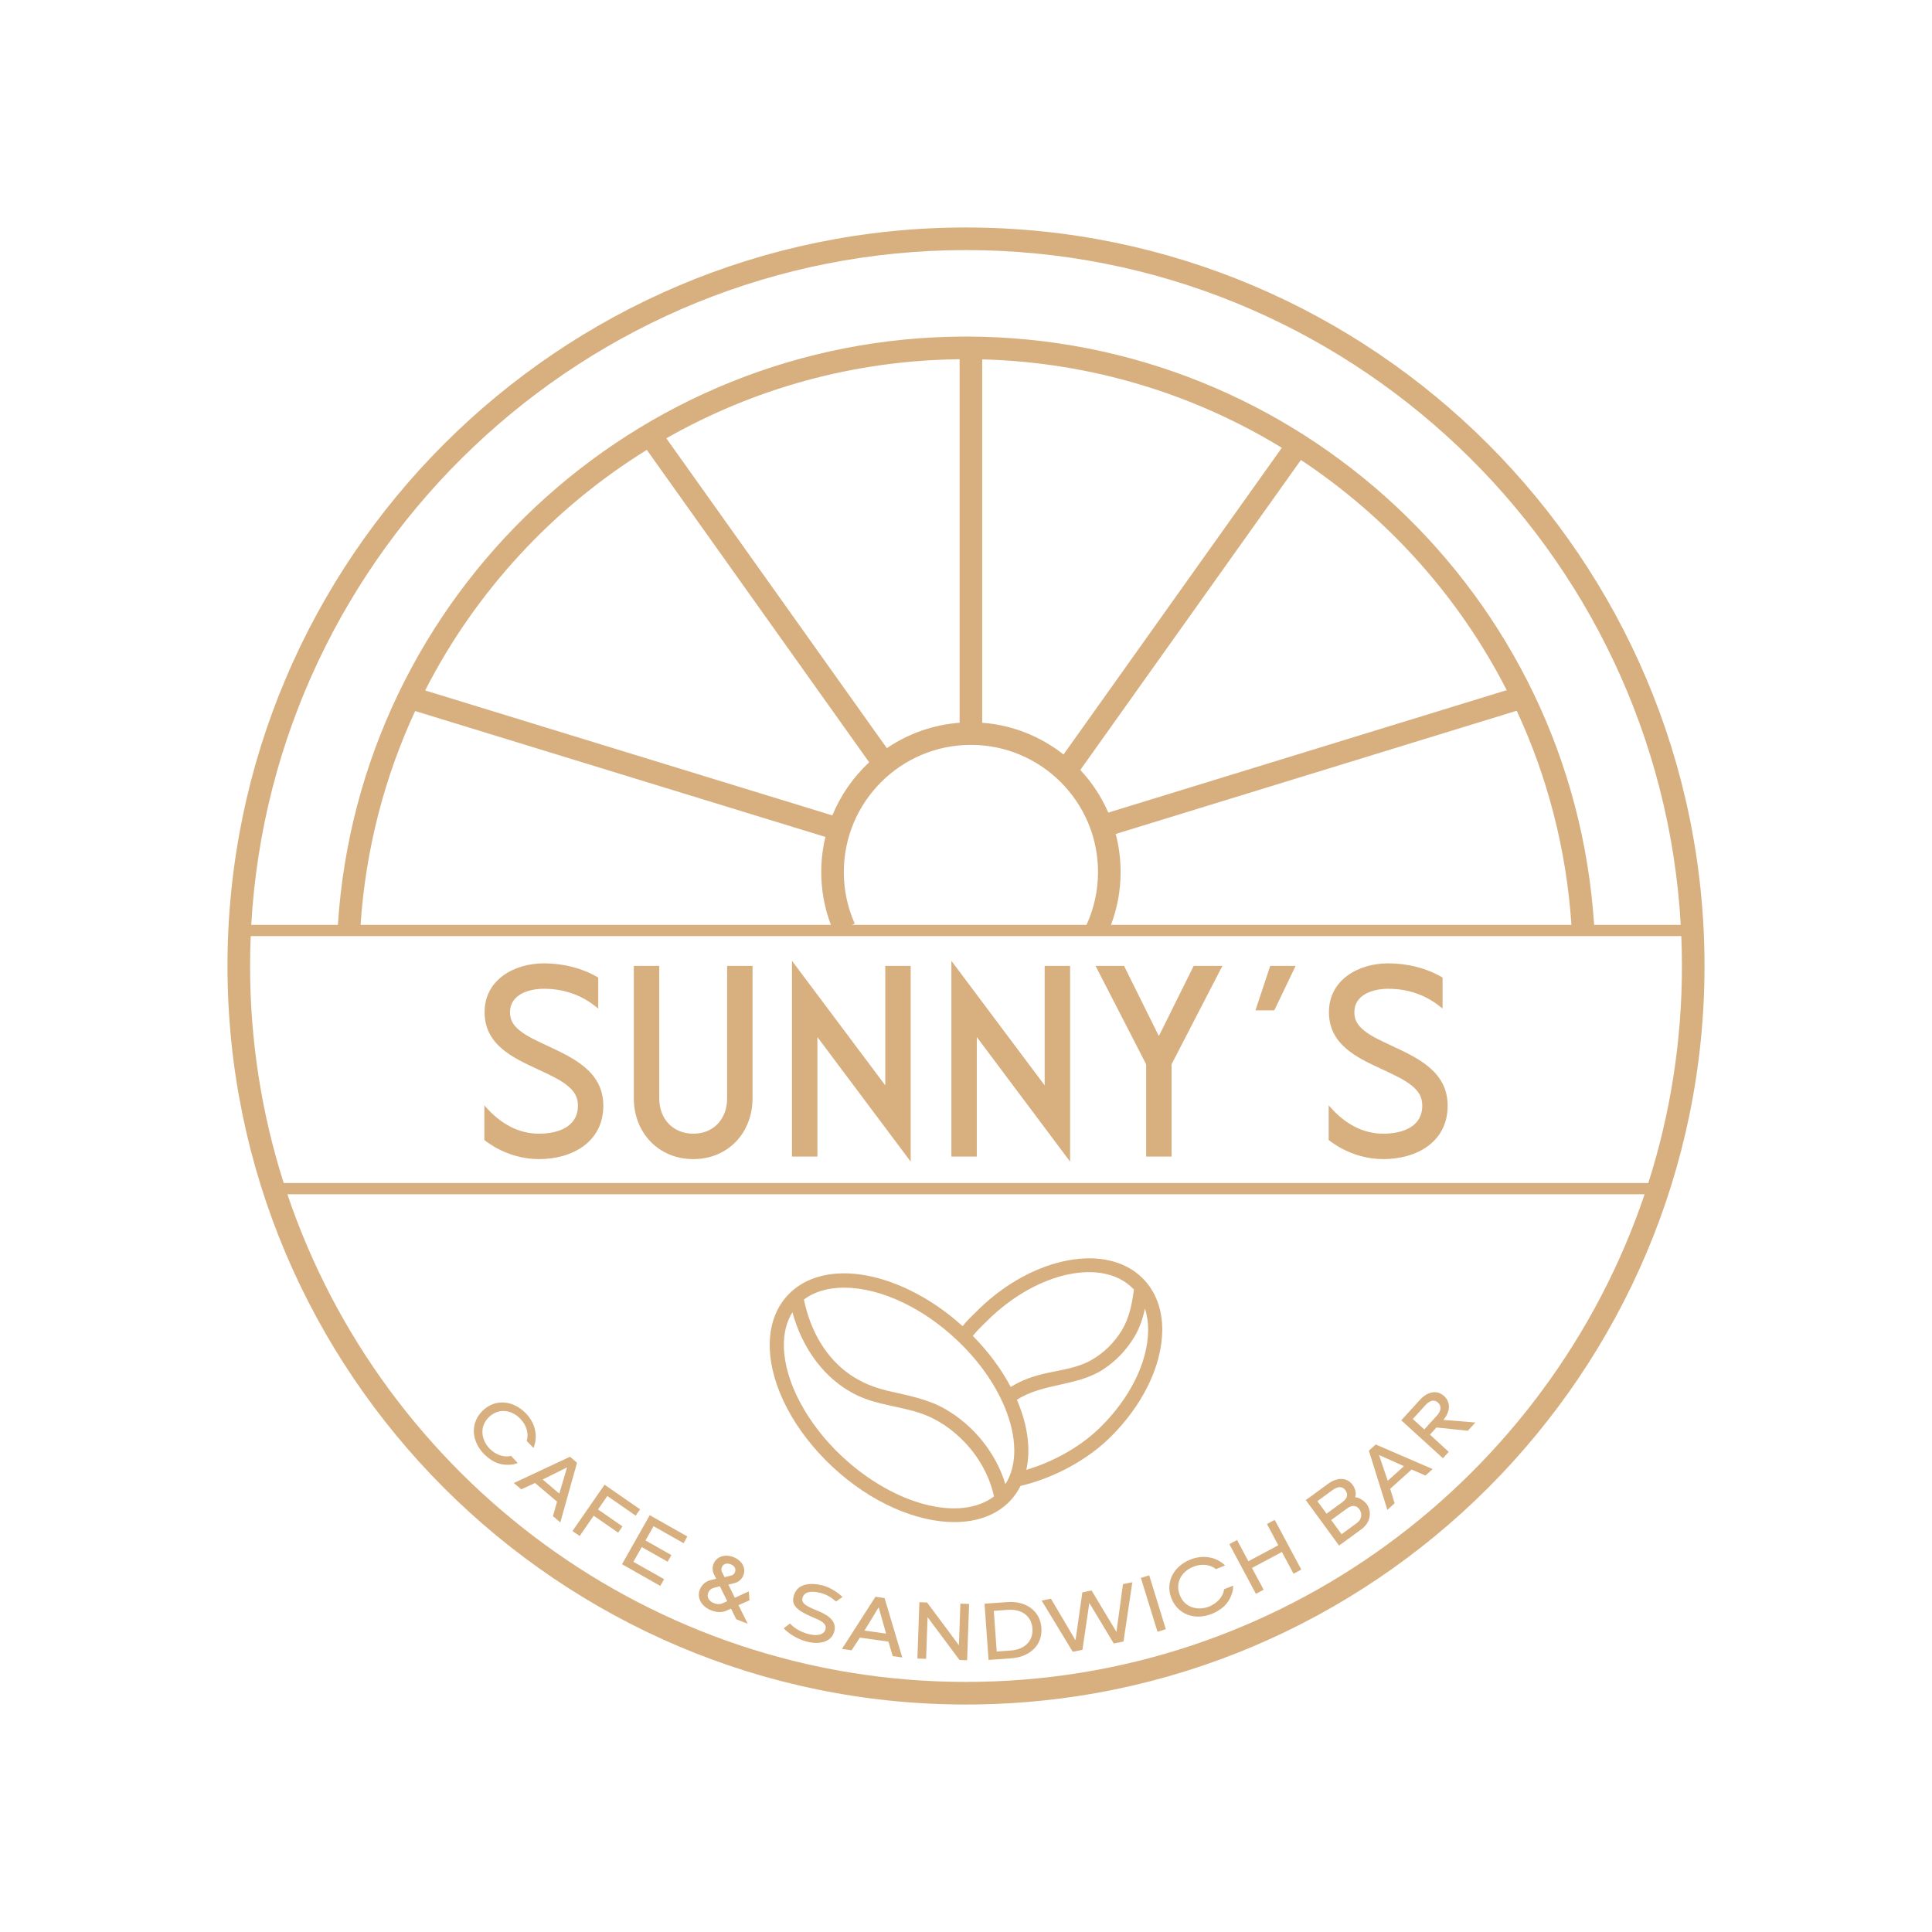 <svg xmlns="http://www.w3.org/2000/svg" id="Layer_1" data-name="Layer 1" viewBox="0 0 1200 1200"><defs><style>      .cls-1 {        fill: #d8b080;        stroke-width: 0px;      }    </style></defs><g><path class="cls-1" d="M374.73,686.78c0,22.42-19.11,33.16-39.95,33.16-9.47,0-18.63-2.53-27.16-7.26-2.21-1.42-4.58-2.84-6.79-4.58v-21.63l.16.16.32.47c9.95,11.37,21.16,17.05,33.48,17.05,11.37,0,24.16-3.95,24.16-17.37,0-5.05-1.89-8.68-6.32-12.32-4.74-3.95-11.53-6.95-18.48-10.26-15.79-7.26-33.16-15.32-33.16-35.53s18.48-30.32,36.79-30.32c11.69,0,23.69,2.84,33.79,8.84v19.27c-.47-.47-.95-.79-1.58-1.26-9-7.26-19.9-11.05-32.21-11.05-9.16,0-21,3.47-21,14.53,0,4.58,1.74,7.9,6,11.37,4.42,3.63,11.05,6.63,17.84,9.79,16.27,7.58,34.11,16.11,34.11,36.95Z"></path><path class="cls-1" d="M451.63,599.93h15.79v82.27c0,21.32-15.16,37.74-36.79,37.74s-36.95-16.42-36.95-37.74v-82.27h15.79v82.27c0,12.95,8.68,21.95,21.16,21.95s21-9,21-21.95v-82.27Z"></path><path class="cls-1" d="M549.86,599.93h15.79v121.59l-57.95-77.38v74.22h-15.79v-121.59l57.95,77.38v-74.22Z"></path><path class="cls-1" d="M648.87,599.93h15.79v121.59l-57.95-77.38v74.22h-15.79v-121.59l57.95,77.38v-74.22Z"></path><path class="cls-1" d="M759.26,599.93l-31.58,61.11v57.32h-15.79v-57.32l-31.42-61.11h17.69l21.63,43.58,21.63-43.58h17.84Z"></path><path class="cls-1" d="M788.95,599.93h15.79l-13.26,27.63h-11.69l9.16-27.63Z"></path><path class="cls-1" d="M899.17,686.78c0,22.42-19.11,33.16-39.95,33.16-9.47,0-18.63-2.53-27.16-7.26-2.21-1.42-4.58-2.84-6.79-4.58v-21.63l.16.16.32.47c9.95,11.37,21.16,17.05,33.48,17.05,11.37,0,24.16-3.95,24.16-17.37,0-5.05-1.89-8.68-6.32-12.32-4.74-3.95-11.53-6.95-18.48-10.26-15.79-7.26-33.16-15.32-33.16-35.53s18.48-30.32,36.79-30.32c11.69,0,23.69,2.84,33.79,8.84v19.27c-.47-.47-.95-.79-1.58-1.26-9-7.26-19.9-11.05-32.21-11.05-9.16,0-21,3.47-21,14.53,0,4.58,1.74,7.9,6,11.37,4.42,3.63,11.05,6.63,17.84,9.79,16.27,7.58,34.11,16.11,34.11,36.95Z"></path></g><g><path class="cls-1" d="M608.31,812.85l-1.38,1.34c-3.48,3.36-6.2,5.99-9.05,9.49-10.2-9.21-21.24-16.75-32.87-22.38-30.54-14.78-59.39-13.74-75.29,2.71-7.94,8.21-11.95,19.6-11.61,32.94.62,24.23,15.21,51.95,39.01,74.16,23.84,22.25,52.23,34.3,75.67,34.29,13.82,0,25.92-4.18,34.37-12.93,2.73-2.82,4.97-6.03,6.74-9.56,15.64-3.55,38-13.07,54.94-29.45,20.52-19.85,32.88-44.92,33.06-67.07.1-13.16-4.12-24.38-12.21-32.46-22.2-22.16-67.69-13.69-101.39,18.91ZM613.02,820.5l1.39-1.35c30.28-29.29,70.25-37.82,89.09-19,.28.28.55.57.82.86-.02.08-.05.15-.06.24-1.22,8.86-2.86,17.5-7.6,25.23-4.66,7.59-11.23,14.05-19.01,18.4-8.4,4.7-17.99,5.91-27.25,7.92-8.01,1.74-15.7,4.3-22.6,8.68-5.88-11.15-13.87-21.92-23.55-31.72,2.69-3.38,5.22-5.83,8.77-9.25ZM523.1,904.7c-21.78-20.33-35.66-46.37-36.22-67.98-.22-8.39,1.61-15.76,5.3-21.67,5.9,21.73,19.55,41.79,40.29,51.66,12.34,5.87,26.02,6.69,38.86,10.93,10.79,3.56,20.38,10.24,28.14,18.46,8.81,9.34,15.15,20.8,17.91,33.35-20.87,15.92-61.77,5.57-94.27-24.76ZM624.46,921.83c-5.84-19.42-19.76-36.51-37.26-46.59-11.13-6.41-23.36-8.47-35.7-11.36-12.72-2.98-23.74-8.56-32.84-18.04-10.23-10.66-16.35-24.31-19.33-38.65,6.45-4.93,15.09-7.41,25-7.41,11.14,0,23.88,3.13,36.86,9.41,11.56,5.59,22.52,13.2,32.6,22.6,13.6,12.69,24.07,27.32,30.28,42.29,7.8,18.8,7.84,36.14.4,47.74ZM682.75,887.17c-13.75,13.3-31.41,21.7-45.3,25.77,2.78-12.24,1.07-26.9-5.28-42.21-.18-.43-.37-.86-.56-1.29,16.35-10.54,37.36-8.2,53.75-18.97,7.8-5.13,14.47-12.12,19.24-20.14,3.28-5.51,5.23-11.42,6.54-17.54,1.35,4.1,2.03,8.65,1.99,13.56-.16,19.84-11.51,42.58-30.38,60.83Z"></path><path class="cls-1" d="M600,141.29c-252.93,0-458.71,205.78-458.71,458.71s205.77,458.71,458.71,458.71,458.71-205.78,458.71-458.71-205.77-458.71-458.71-458.71ZM600,155.33c236.61,0,430.64,185.76,443.94,419.1h-53.81c-13.24-205.14-184-365.38-390.13-365.38s-376.89,160.24-390.13,365.38h-53.81c13.3-233.34,207.33-419.1,443.94-419.1ZM539.86,473.48c-9.84,9.14-17.7,20.37-22.87,32.99l-252.92-77.62c31.45-61.6,79.31-113.26,137.68-149.42l138.11,194.05ZM413.87,272.24c53.95-30.69,116.12-48.43,182.16-49.11v225.78c-16.66,1.25-32.11,6.89-45.19,15.79l-136.97-192.46ZM512.68,519.84c-1.68,6.98-2.59,14.26-2.59,21.75,0,11.35,2.01,22.37,5.97,32.84H223.96c3.17-47.26,15-92.03,33.9-132.8l254.82,78.21ZM524.12,541.59c0-43.52,35.41-78.93,78.94-78.93s78.93,35.41,78.93,78.93c0,11.47-2.41,22.51-7.14,32.84h-145.66l1.71-.76c-4.51-10.11-6.79-20.91-6.79-32.08ZM660.58,468.64c-14.11-11.16-31.52-18.3-50.51-19.73v-225.69c67.89,1.79,131.51,21.59,186.09,54.91l-135.58,190.5ZM808.02,285.7c53.89,35.71,98.14,84.93,127.82,142.97l-247.46,76.04c-4.26-9.82-10.17-18.77-17.38-26.49l137.02-192.52ZM692.98,517.99l249.08-76.54c18.95,40.82,30.81,85.65,33.98,132.98h-285.98c3.96-10.46,5.97-21.48,5.97-32.84,0-8.15-1.06-16.06-3.05-23.6ZM600,1044.67c-195.63,0-362.16-126.99-421.49-302.87h842.98c-59.33,175.88-225.86,302.87-421.49,302.87ZM1023.79,734.78H176.21c-13.56-42.53-20.88-87.82-20.88-134.78,0-6.22.13-12.4.39-18.55h888.57c.25,6.15.39,12.34.39,18.55,0,46.97-7.33,92.25-20.88,134.78Z"></path></g><g><path class="cls-1" d="M321.58,908.71s-2.33.76-2.52.79c-7.29,1.18-12.93-.94-18.3-6.23l-.62-.65c-7.63-8.29-7.86-19.31-.18-26.59,7.76-7.35,18.94-6.34,26.83,1.99,5.87,6.19,7.47,14.31,4.57,21.35l-4.2-4.36c1.35-4.54-.04-9.61-3.88-13.66-5.79-6.11-13.82-6.63-19.48-1.27-1.91,1.81-3.08,3.79-3.77,5.97l.04.04c-1.2,4.32.09,9.2,3.52,13.13l.62.65c3.41,3.37,8.45,5.7,13.21,4.38l4.16,4.47Z"></path><path class="cls-1" d="M332.32,921.13l-8.56,3.92-4.62-3.91,34.88-16.33,4.38,3.71-10.38,37.08-4.58-3.88,2.54-9.02-13.65-11.57ZM352.21,911.42l-15.14,7.53,10.32,8.74,4.82-16.27Z"></path><path class="cls-1" d="M355.57,950.96l19.93-28.78,22.07,15.28-2.73,3.94-17.61-12.2-5.78,8.35,15.19,10.52-2.7,3.89-15.19-10.52-8.72,12.59-4.46-3.09Z"></path><path class="cls-1" d="M410.1,985.03l-23.77-13.46,17.24-30.46,23.36,13.22-2.36,4.17-18.64-10.55-5,8.84,16.08,9.1-2.33,4.12-16.08-9.1-5.18,9.16,19.06,10.78-2.36,4.17Z"></path><path class="cls-1" d="M454.03,999.17l-2.75,1.23c-2.55,1.14-5.94,1.26-9.56-.18-6.01-2.4-9.09-7.76-7.01-12.99,1.19-2.98,3.57-4.98,6.74-5.82l3.38-.81-1.34-2.75c-1.14-2.27-1.05-4.61-.29-6.52,1.81-4.55,7.1-6.3,12.48-4.15,5.13,2.05,7.85,6.75,6.04,11.3-.99,2.49-3.06,4.28-5.62,4.85l-3.7.9,4,8.17,8.71-3.95.4,5.54-6.81,3.01,5.75,11.59-7.14-2.84-3.27-6.58ZM447.11,985.25l-3.86,1.01c-1.57.39-2.74,1.46-3.36,3.03-1.03,2.59.27,5.15,3.55,6.46,2,.8,3.84.74,5.21.15l3.05-1.39-4.59-9.25ZM448.37,973.4c-.39.98-.45,1.98.03,2.9l1.63,3.31,4.21-1.04c1.07-.25,1.79-.93,2.24-2.06.82-2.05-.24-3.95-2.54-4.87-2.49-.99-4.73-.35-5.57,1.75Z"></path><path class="cls-1" d="M486.76,1011.36l3.93-2.99c2.9,3.21,7.21,5.51,11.81,6.65,5.16,1.27,9.4.36,10.25-3.12.89-3.63-3.22-5.4-7.25-7.1l-.93-.39c-10.65-4.52-12.86-7.88-11.63-12.89,2.02-8.23,10.73-8.58,17.63-6.88,4.75,1.17,9.4,4.1,12.74,7.25l-4.06,2.85c-3.1-2.82-6.21-4.51-9.94-5.43-6.24-1.53-10.02-.24-10.88,3.23-.69,2.81,1.24,4.64,8.25,7.45,4.72,1.97,13.46,5.43,11.57,13.14-1.48,6.03-8.06,8.75-16.96,6.56-6.39-1.57-12.02-5.56-14.54-8.35Z"></path><path class="cls-1" d="M534.1,1017.16l-5.16,7.88-5.99-.85,20.8-32.41,5.68.8,11,36.91-5.94-.84-2.66-8.99-17.72-2.51ZM545.75,998.34l-8.79,14.44,13.4,1.89-4.6-16.33Z"></path><path class="cls-1" d="M600.7,1031.23l-4.74-.17-19.82-26.61-.91,25.89-5.42-.19,1.23-34.99,4.79.17,19.77,26.56.91-25.83,5.42.19-1.23,34.99Z"></path><path class="cls-1" d="M646.84,1011.09c.77,10.71-7.2,18.09-18.65,18.91l-14.18,1.01-2.5-34.92,14.18-1.01c11.45-.82,20.38,5.35,21.15,16.01ZM641.27,1011.48c-.54-7.56-6.52-12.2-15.23-11.58l-8.77.63,1.81,25.26,8.77-.63c8.72-.62,13.97-6.07,13.43-13.68Z"></path><path class="cls-1" d="M697.82,1019.58l-6.04,1.22-15.18-25.18-4.27,29.11-6.04,1.22-19.31-31.81,5.78-1.17,15.26,25.86,4.24-29.8,5.73-1.16,15.45,25.71,4.05-29.65,5.83-1.18-5.5,36.82Z"></path><path class="cls-1" d="M718.93,1013.52l-10.31-33.46,5.18-1.6,10.31,33.46-5.18,1.6Z"></path><path class="cls-1" d="M765.98,984.89s-.16,2.44-.2,2.63c-1.61,7.21-5.68,11.66-12.57,14.68l-.83.33c-10.53,4.01-20.85.13-24.76-9.7-3.95-9.93,1.14-19.94,11.8-24.18,7.92-3.15,16.06-1.63,21.52,3.68l-5.61,2.28c-3.72-2.94-8.94-3.53-14.12-1.47-7.83,3.11-11.28,10.38-8.41,17.62.97,2.45,2.38,4.27,4.14,5.72l.05-.02c3.57,2.72,8.58,3.33,13.5,1.6l.83-.33c4.39-1.92,8.43-5.73,8.97-10.64l5.69-2.21Z"></path><path class="cls-1" d="M808.26,974.89l-4.83,2.58-7.22-13.51-18.57,9.93,7.22,13.51-4.78,2.56-16.51-30.87,4.78-2.56,7.05,13.18,18.57-9.93-7.05-13.18,4.83-2.58,16.51,30.87Z"></path><path class="cls-1" d="M848.84,934.18c3.26,4.46,2.72,11.31-3.23,15.66l-13.9,10.15-20.65-28.26,13.9-10.15c5.95-4.35,11.86-3.84,15.18.71,1.86,2.55,2.37,5.57,1.58,7.78,1.31-.44,5.29,1.61,7.12,4.12ZM823.95,940.17l9.82-7.17c3.1-2.27,3.77-4.84,1.87-7.43-1.77-2.42-4.58-2.52-7.85-.13l-9.52,6.96,5.68,7.78ZM842.79,945.97c3.27-2.39,3.32-6.07,1.55-8.5-1.92-2.63-4.58-2.78-7.68-.52l-9.82,7.17,6.43,8.8,9.52-6.96Z"></path><path class="cls-1" d="M863.48,924.73l2.73,9.01-4.5,4.05-11.49-36.76,4.26-3.84,35.35,15.28-4.46,4.01-8.6-3.73-13.3,11.97ZM856.53,903.71l5.42,16.01,10.05-9.05-15.47-6.96Z"></path><path class="cls-1" d="M916.4,883.53l-4.68,5.14-19.51-2.03-4.04,4.44,11.68,10.7-3.61,3.97-25.88-23.56,11.59-12.73c4.96-5.45,10.85-6.14,15.02-2.34,3.97,3.61,4.1,9.5-.46,14.81l19.9,1.6ZM884.64,887.86l7.94-8.72c2.73-3,2.78-5.94.6-7.93-2.22-2.02-4.99-1.55-7.72,1.44l-7.94,8.72,7.12,6.48Z"></path></g></svg>